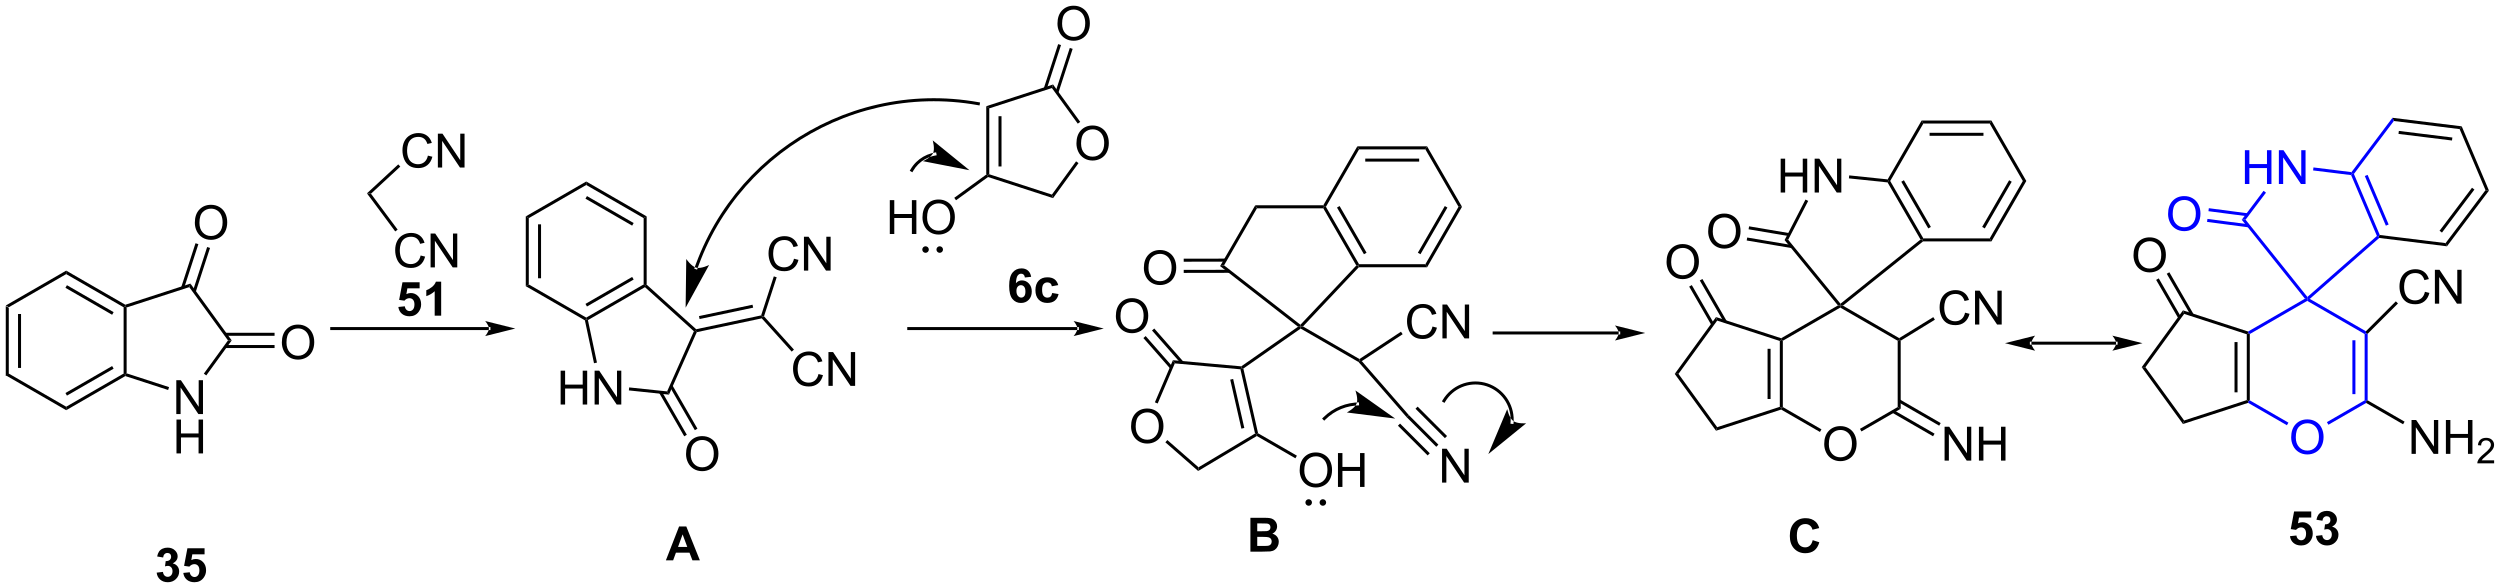 <?xml version="1.0" encoding="UTF-8"?>
<!DOCTYPE svg PUBLIC '-//W3C//DTD SVG 1.0//EN'
          'http://www.w3.org/TR/2001/REC-SVG-20010904/DTD/svg10.dtd'>
<svg stroke-dasharray="none" shape-rendering="auto" xmlns="http://www.w3.org/2000/svg" font-family="'Dialog'" text-rendering="auto" width="1024" fill-opacity="1" color-interpolation="auto" color-rendering="auto" preserveAspectRatio="xMidYMid meet" font-size="12px" viewBox="0 0 1024 241" fill="black" xmlns:xlink="http://www.w3.org/1999/xlink" stroke="black" image-rendering="auto" stroke-miterlimit="10" stroke-linecap="square" stroke-linejoin="miter" font-style="normal" stroke-width="1" height="241" stroke-dashoffset="0" font-weight="normal" stroke-opacity="1"
><!--Generated by the Batik Graphics2D SVG Generator--><defs id="genericDefs"
  /><g
  ><defs id="defs1"
    ><clipPath clipPathUnits="userSpaceOnUse" id="clipPath1"
      ><path d="M0.633 1.598 L435.495 1.598 L435.495 103.884 L0.633 103.884 L0.633 1.598 Z"
      /></clipPath
      ><clipPath clipPathUnits="userSpaceOnUse" id="clipPath2"
      ><path d="M6.299 140.706 L6.299 240.148 L429.07 240.148 L429.07 140.706 Z"
      /></clipPath
    ></defs
    ><g transform="scale(2.355,2.355) translate(-0.633,-1.598) matrix(1.029,0,0,1.029,-5.846,-143.132)"
    ><path d="M7.271 192.381 L7.781 192.675 L7.781 203.889 L7.271 204.184 ZM9.343 193.724 L9.343 202.841 L9.853 202.841 L9.853 193.724 Z" stroke="none" clip-path="url(#clipPath2)"
    /></g
    ><g transform="matrix(2.422,0,0,2.422,-15.257,-340.807)"
    ><path d="M7.271 204.184 L7.781 203.889 L17.493 209.496 L17.493 210.085 Z" stroke="none" clip-path="url(#clipPath2)"
    /></g
    ><g transform="matrix(2.422,0,0,2.422,-15.257,-340.807)"
    ><path d="M17.493 210.085 L17.493 209.496 L27.205 203.889 L27.46 204.037 L27.489 204.314 ZM17.621 207.62 L25.516 203.061 L25.261 202.62 L17.366 207.178 Z" stroke="none" clip-path="url(#clipPath2)"
    /></g
    ><g transform="matrix(2.422,0,0,2.422,-15.257,-340.807)"
    ><path d="M27.715 203.851 L27.46 204.037 L27.205 203.889 L27.205 192.675 L27.46 192.528 L27.715 192.713 Z" stroke="none" clip-path="url(#clipPath2)"
    /></g
    ><g transform="matrix(2.422,0,0,2.422,-15.257,-340.807)"
    ><path d="M27.489 192.25 L27.46 192.528 L27.205 192.675 L17.493 187.068 L17.493 186.479 ZM25.516 193.503 L17.621 188.945 L17.366 189.387 L25.261 193.945 Z" stroke="none" clip-path="url(#clipPath2)"
    /></g
    ><g transform="matrix(2.422,0,0,2.422,-15.257,-340.807)"
    ><path d="M17.493 186.479 L17.493 187.068 L7.781 192.675 L7.271 192.381 Z" stroke="none" clip-path="url(#clipPath2)"
    /></g
    ><g transform="matrix(2.422,0,0,2.422,-15.257,-340.807)"
    ><path d="M36.115 210.743 L36.115 205.016 L36.893 205.016 L39.901 209.511 L39.901 205.016 L40.628 205.016 L40.628 210.743 L39.849 210.743 L36.841 206.243 L36.841 210.743 L36.115 210.743 Z" stroke="none" clip-path="url(#clipPath2)"
    /></g
    ><g transform="matrix(2.422,0,0,2.422,-15.257,-340.807)"
    ><path d="M36.146 217.393 L36.146 211.666 L36.904 211.666 L36.904 214.018 L39.88 214.018 L39.88 211.666 L40.638 211.666 L40.638 217.393 L39.88 217.393 L39.88 214.692 L36.904 214.692 L36.904 217.393 L36.146 217.393 Z" stroke="none" clip-path="url(#clipPath2)"
    /></g
    ><g transform="matrix(2.422,0,0,2.422,-15.257,-340.807)"
    ><path d="M27.489 204.314 L27.46 204.037 L27.715 203.851 L34.89 206.182 L34.732 206.668 Z" stroke="none" clip-path="url(#clipPath2)"
    /></g
    ><g transform="matrix(2.422,0,0,2.422,-15.257,-340.807)"
    ><path d="M41.184 204.202 L40.771 203.902 L44.855 198.282 L45.485 198.282 Z" stroke="none" clip-path="url(#clipPath2)"
    /></g
    ><g transform="matrix(2.422,0,0,2.422,-15.257,-340.807)"
    ><path d="M45.485 198.282 L44.855 198.282 L38.308 189.272 L38.503 188.672 Z" stroke="none" clip-path="url(#clipPath2)"
    /></g
    ><g transform="matrix(2.422,0,0,2.422,-15.257,-340.807)"
    ><path d="M38.503 188.672 L38.308 189.272 L27.715 192.713 L27.46 192.528 L27.489 192.25 Z" stroke="none" clip-path="url(#clipPath2)"
    /></g
    ><g transform="matrix(2.422,0,0,2.422,-15.257,-340.807)"
    ><path d="M39.25 178.387 Q39.25 176.96 40.015 176.155 Q40.781 175.348 41.992 175.348 Q42.784 175.348 43.419 175.728 Q44.057 176.106 44.39 176.783 Q44.726 177.46 44.726 178.319 Q44.726 179.192 44.375 179.879 Q44.023 180.567 43.377 180.921 Q42.734 181.275 41.987 181.275 Q41.179 181.275 40.541 180.885 Q39.906 180.491 39.578 179.817 Q39.25 179.14 39.25 178.387 ZM40.031 178.398 Q40.031 179.434 40.586 180.03 Q41.143 180.624 41.984 180.624 Q42.838 180.624 43.39 180.023 Q43.945 179.421 43.945 178.317 Q43.945 177.616 43.708 177.095 Q43.471 176.575 43.015 176.288 Q42.562 175.999 41.995 175.999 Q41.19 175.999 40.609 176.554 Q40.031 177.106 40.031 178.398 Z" stroke="none" clip-path="url(#clipPath2)"
    /></g
    ><g transform="matrix(2.422,0,0,2.422,-15.257,-340.807)"
    ><path d="M39.401 190.086 L41.819 182.644 L41.333 182.486 L38.915 189.929 ZM37.43 189.446 L39.849 182.004 L39.363 181.846 L36.945 189.288 Z" stroke="none" clip-path="url(#clipPath2)"
    /></g
    ><g transform="matrix(2.422,0,0,2.422,-15.257,-340.807)"
    ><path d="M53.967 198.643 Q53.967 197.216 54.732 196.411 Q55.498 195.604 56.709 195.604 Q57.501 195.604 58.136 195.984 Q58.774 196.362 59.107 197.039 Q59.443 197.716 59.443 198.576 Q59.443 199.448 59.092 200.135 Q58.74 200.823 58.094 201.177 Q57.451 201.531 56.704 201.531 Q55.896 201.531 55.258 201.141 Q54.623 200.747 54.295 200.073 Q53.967 199.396 53.967 198.643 ZM54.748 198.654 Q54.748 199.69 55.303 200.286 Q55.86 200.88 56.701 200.88 Q57.555 200.88 58.107 200.279 Q58.662 199.677 58.662 198.573 Q58.662 197.872 58.425 197.352 Q58.188 196.831 57.732 196.544 Q57.279 196.255 56.711 196.255 Q55.907 196.255 55.326 196.81 Q54.748 197.362 54.748 198.654 Z" stroke="none" clip-path="url(#clipPath2)"
    /></g
    ><g transform="matrix(2.422,0,0,2.422,-15.257,-340.807)"
    ><path d="M44.417 199.573 L52.733 199.573 L52.733 199.063 L44.417 199.063 ZM44.417 197.502 L52.733 197.502 L52.733 196.991 L44.417 196.991 Z" stroke="none" clip-path="url(#clipPath2)"
    /></g
    ><g transform="matrix(2.422,0,0,2.422,-15.257,-340.807)"
    ><path d="M78.665 167.032 L79.423 167.222 Q79.186 168.157 78.566 168.649 Q77.947 169.139 77.053 169.139 Q76.126 169.139 75.546 168.761 Q74.967 168.384 74.663 167.67 Q74.361 166.954 74.361 166.134 Q74.361 165.238 74.702 164.574 Q75.046 163.907 75.676 163.561 Q76.306 163.214 77.064 163.214 Q77.923 163.214 78.509 163.652 Q79.095 164.089 79.327 164.884 L78.579 165.058 Q78.382 164.433 78.001 164.149 Q77.624 163.863 77.048 163.863 Q76.389 163.863 75.944 164.18 Q75.501 164.496 75.322 165.03 Q75.142 165.563 75.142 166.128 Q75.142 166.86 75.355 167.405 Q75.569 167.949 76.017 168.22 Q76.467 168.488 76.991 168.488 Q77.626 168.488 78.066 168.121 Q78.509 167.753 78.665 167.032 ZM80.349 169.04 L80.349 163.313 L81.128 163.313 L84.135 167.808 L84.135 163.313 L84.862 163.313 L84.862 169.04 L84.083 169.04 L81.076 164.54 L81.076 169.04 L80.349 169.04 Z" stroke="none" clip-path="url(#clipPath2)"
    /></g
    ><g transform="matrix(2.422,0,0,2.422,-15.257,-340.807)"
    ><path d="M69.035 173.474 L68.352 173.411 L73.65 168.512 L73.996 168.887 Z" stroke="none" clip-path="url(#clipPath2)"
    /></g
    ><g transform="matrix(2.422,0,0,2.422,-15.257,-340.807)"
    ><path d="M77.436 183.921 L78.194 184.112 Q77.957 185.046 77.337 185.539 Q76.717 186.028 75.824 186.028 Q74.897 186.028 74.316 185.651 Q73.738 185.273 73.433 184.559 Q73.131 183.843 73.131 183.023 Q73.131 182.127 73.472 181.463 Q73.816 180.796 74.446 180.45 Q75.076 180.104 75.834 180.104 Q76.694 180.104 77.28 180.541 Q77.865 180.979 78.097 181.773 L77.35 181.947 Q77.152 181.322 76.772 181.039 Q76.394 180.752 75.819 180.752 Q75.16 180.752 74.715 181.07 Q74.272 181.385 74.092 181.919 Q73.912 182.453 73.912 183.018 Q73.912 183.75 74.126 184.294 Q74.34 184.838 74.787 185.109 Q75.238 185.377 75.761 185.377 Q76.397 185.377 76.837 185.01 Q77.28 184.643 77.436 183.921 ZM79.119 185.929 L79.119 180.203 L79.898 180.203 L82.906 184.697 L82.906 180.203 L83.632 180.203 L83.632 185.929 L82.854 185.929 L79.846 181.429 L79.846 185.929 L79.119 185.929 Z" stroke="none" clip-path="url(#clipPath2)"
    /></g
    ><g transform="matrix(2.422,0,0,2.422,-15.257,-340.807)"
    ><path d="M68.352 173.411 L69.035 173.474 L73.549 179.548 L73.139 179.852 Z" stroke="none" clip-path="url(#clipPath2)"
    /></g
    ><g transform="matrix(2.422,0,0,2.422,-15.257,-340.807)"
    ><path d="M88.981 196.531 L88.981 196.531 L62.401 196.531 L62.146 196.531 L62.146 196.021 L62.401 196.021 L88.981 196.021 L89.237 196.021 L89.237 196.531 ZM93.446 196.276 L88.344 195.001 C88.344 195.001 88.981 195.718 88.981 196.276 C88.981 196.834 88.344 197.552 88.344 197.552 Z" stroke="none" clip-path="url(#clipPath2)"
    /></g
    ><g transform="matrix(2.422,0,0,2.422,-15.257,-340.807)"
    ><path d="M95.217 177.308 L95.727 177.603 L95.727 188.817 L95.217 189.112 ZM97.289 178.652 L97.289 187.768 L97.799 187.768 L97.799 178.652 Z" stroke="none" clip-path="url(#clipPath2)"
    /></g
    ><g transform="matrix(2.422,0,0,2.422,-15.257,-340.807)"
    ><path d="M95.217 189.112 L95.727 188.817 L105.439 194.424 L105.439 194.719 L105.213 194.883 Z" stroke="none" clip-path="url(#clipPath2)"
    /></g
    ><g transform="matrix(2.422,0,0,2.422,-15.257,-340.807)"
    ><path d="M105.727 194.847 L105.439 194.719 L105.439 194.424 L115.151 188.817 L115.406 188.964 L115.373 189.278 ZM105.567 192.548 L113.462 187.989 L113.207 187.547 L105.311 192.106 Z" stroke="none" clip-path="url(#clipPath2)"
    /></g
    ><g transform="matrix(2.422,0,0,2.422,-15.257,-340.807)"
    ><path d="M115.661 188.851 L115.406 188.964 L115.151 188.817 L115.151 177.603 L115.661 177.308 Z" stroke="none" clip-path="url(#clipPath2)"
    /></g
    ><g transform="matrix(2.422,0,0,2.422,-15.257,-340.807)"
    ><path d="M115.661 177.308 L115.151 177.603 L105.439 171.996 L105.439 171.407 ZM113.462 178.431 L105.567 173.873 L105.311 174.314 L113.207 178.873 Z" stroke="none" clip-path="url(#clipPath2)"
    /></g
    ><g transform="matrix(2.422,0,0,2.422,-15.257,-340.807)"
    ><path d="M105.439 171.407 L105.439 171.996 L95.727 177.603 L95.217 177.308 Z" stroke="none" clip-path="url(#clipPath2)"
    /></g
    ><g transform="matrix(2.422,0,0,2.422,-15.257,-340.807)"
    ><path d="M101.111 209.126 L101.111 203.399 L101.868 203.399 L101.868 205.751 L104.845 205.751 L104.845 203.399 L105.603 203.399 L105.603 209.126 L104.845 209.126 L104.845 206.425 L101.868 206.425 L101.868 209.126 L101.111 209.126 ZM106.857 209.126 L106.857 203.399 L107.635 203.399 L110.643 207.894 L110.643 203.399 L111.37 203.399 L111.37 209.126 L110.591 209.126 L107.583 204.626 L107.583 209.126 L106.857 209.126 Z" stroke="none" clip-path="url(#clipPath2)"
    /></g
    ><g transform="matrix(2.422,0,0,2.422,-15.257,-340.807)"
    ><path d="M105.213 194.883 L105.439 194.719 L105.727 194.847 L107.255 202.035 L106.756 202.141 Z" stroke="none" clip-path="url(#clipPath2)"
    /></g
    ><g transform="matrix(2.422,0,0,2.422,-15.257,-340.807)"
    ><path d="M112.65 206.739 L112.703 206.231 L119.12 206.906 L119.435 207.452 Z" stroke="none" clip-path="url(#clipPath2)"
    /></g
    ><g transform="matrix(2.422,0,0,2.422,-15.257,-340.807)"
    ><path d="M119.435 207.452 L119.12 206.906 L123.65 196.731 L123.958 196.665 L124.138 196.888 Z" stroke="none" clip-path="url(#clipPath2)"
    /></g
    ><g transform="matrix(2.422,0,0,2.422,-15.257,-340.807)"
    ><path d="M124.032 196.389 L123.958 196.665 L123.65 196.731 L115.373 189.278 L115.406 188.964 L115.661 188.851 Z" stroke="none" clip-path="url(#clipPath2)"
    /></g
    ><g transform="matrix(2.422,0,0,2.422,-15.257,-340.807)"
    ><path d="M122.32 217.507 Q122.32 216.08 123.085 215.275 Q123.851 214.468 125.062 214.468 Q125.854 214.468 126.489 214.848 Q127.127 215.225 127.46 215.903 Q127.796 216.58 127.796 217.439 Q127.796 218.311 127.445 218.999 Q127.093 219.686 126.447 220.041 Q125.804 220.395 125.057 220.395 Q124.249 220.395 123.611 220.004 Q122.976 219.611 122.648 218.936 Q122.32 218.259 122.32 217.507 ZM123.101 217.517 Q123.101 218.554 123.656 219.15 Q124.213 219.744 125.054 219.744 Q125.908 219.744 126.46 219.142 Q127.015 218.541 127.015 217.436 Q127.015 216.736 126.778 216.215 Q126.541 215.694 126.085 215.408 Q125.632 215.119 125.064 215.119 Q124.26 215.119 123.679 215.673 Q123.101 216.225 123.101 217.517 Z" stroke="none" clip-path="url(#clipPath2)"
    /></g
    ><g transform="matrix(2.422,0,0,2.422,-15.257,-340.807)"
    ><path d="M117.783 207.173 L122.012 214.498 L122.454 214.242 L118.225 206.917 ZM119.577 206.137 L123.806 213.462 L124.248 213.207 L120.019 205.882 Z" stroke="none" clip-path="url(#clipPath2)"
    /></g
    ><g transform="matrix(2.422,0,0,2.422,-15.257,-340.807)"
    ><path d="M124.138 196.888 L123.958 196.665 L124.032 196.389 L135.018 194.054 L135.215 194.272 L135.125 194.553 ZM124.613 194.669 L133.668 192.744 L133.562 192.245 L124.507 194.17 Z" stroke="none" clip-path="url(#clipPath2)"
    /></g
    ><g transform="matrix(2.422,0,0,2.422,-15.257,-340.807)"
    ><path d="M144.719 203.967 L145.477 204.157 Q145.24 205.092 144.62 205.584 Q144.001 206.074 143.107 206.074 Q142.18 206.074 141.6 205.696 Q141.022 205.319 140.717 204.605 Q140.415 203.889 140.415 203.069 Q140.415 202.173 140.756 201.509 Q141.1 200.842 141.73 200.496 Q142.36 200.149 143.118 200.149 Q143.977 200.149 144.563 200.587 Q145.149 201.024 145.381 201.819 L144.633 201.993 Q144.436 201.368 144.055 201.084 Q143.678 200.798 143.102 200.798 Q142.443 200.798 141.998 201.116 Q141.555 201.431 141.376 201.965 Q141.196 202.498 141.196 203.064 Q141.196 203.795 141.41 204.34 Q141.623 204.884 142.071 205.155 Q142.522 205.423 143.045 205.423 Q143.68 205.423 144.12 205.056 Q144.563 204.689 144.719 203.967 ZM146.403 205.975 L146.403 200.248 L147.182 200.248 L150.19 204.743 L150.19 200.248 L150.916 200.248 L150.916 205.975 L150.137 205.975 L147.13 201.475 L147.13 205.975 L146.403 205.975 Z" stroke="none" clip-path="url(#clipPath2)"
    /></g
    ><g transform="matrix(2.422,0,0,2.422,-15.257,-340.807)"
    ><path d="M135.125 194.553 L135.215 194.272 L135.504 194.211 L140.569 199.836 L140.189 200.178 Z" stroke="none" clip-path="url(#clipPath2)"
    /></g
    ><g transform="matrix(2.422,0,0,2.422,-15.257,-340.807)"
    ><path d="M140.575 184.469 L141.333 184.659 Q141.096 185.594 140.476 186.086 Q139.856 186.576 138.963 186.576 Q138.036 186.576 137.455 186.198 Q136.877 185.821 136.572 185.107 Q136.27 184.391 136.27 183.571 Q136.27 182.675 136.612 182.011 Q136.955 181.344 137.585 180.998 Q138.216 180.651 138.974 180.651 Q139.833 180.651 140.419 181.089 Q141.005 181.526 141.237 182.321 L140.489 182.495 Q140.291 181.87 139.911 181.586 Q139.533 181.3 138.958 181.3 Q138.299 181.3 137.854 181.618 Q137.411 181.933 137.231 182.467 Q137.052 183 137.052 183.566 Q137.052 184.297 137.265 184.842 Q137.479 185.386 137.927 185.657 Q138.377 185.925 138.9 185.925 Q139.536 185.925 139.976 185.558 Q140.419 185.191 140.575 184.469 ZM142.259 186.477 L142.259 180.75 L143.037 180.75 L146.045 185.245 L146.045 180.75 L146.772 180.75 L146.772 186.477 L145.993 186.477 L142.985 181.977 L142.985 186.477 L142.259 186.477 Z" stroke="none" clip-path="url(#clipPath2)"
    /></g
    ><g transform="matrix(2.422,0,0,2.422,-15.257,-340.807)"
    ><path d="M135.504 194.211 L135.215 194.272 L135.018 194.054 L137.164 187.45 L137.649 187.607 Z" stroke="none" clip-path="url(#clipPath2)"
    /></g
    ><g transform="matrix(2.422,0,0,2.422,-15.257,-340.807)"
    ><path d="M188.499 196.531 L188.499 196.531 L159.985 196.531 L159.73 196.531 L159.73 196.021 L159.985 196.021 L188.499 196.021 L188.754 196.021 L188.754 196.531 ZM192.963 196.276 L187.861 195.001 C187.861 195.001 188.499 195.718 188.499 196.276 C188.499 196.834 187.861 197.552 187.861 197.552 Z" stroke="none" clip-path="url(#clipPath2)"
    /></g
    ><g transform="matrix(2.422,0,0,2.422,-15.257,-340.807)"
    ><path d="M188.344 164.974 Q188.344 163.547 189.109 162.742 Q189.875 161.935 191.086 161.935 Q191.877 161.935 192.513 162.315 Q193.151 162.692 193.484 163.369 Q193.82 164.047 193.82 164.906 Q193.82 165.778 193.469 166.466 Q193.117 167.153 192.471 167.507 Q191.828 167.862 191.081 167.862 Q190.273 167.862 189.635 167.471 Q189 167.078 188.672 166.403 Q188.344 165.726 188.344 164.974 ZM189.125 164.984 Q189.125 166.02 189.68 166.617 Q190.237 167.21 191.078 167.21 Q191.932 167.21 192.484 166.609 Q193.039 166.007 193.039 164.903 Q193.039 164.203 192.802 163.682 Q192.565 163.161 192.109 162.875 Q191.656 162.585 191.088 162.585 Q190.284 162.585 189.703 163.14 Q189.125 163.692 189.125 164.984 Z" stroke="none" clip-path="url(#clipPath2)"
    /></g
    ><g transform="matrix(2.422,0,0,2.422,-15.257,-340.807)"
    ><path d="M173.09 158.673 L173.601 159.044 L173.601 170.182 L173.346 170.367 L173.09 170.237 ZM175.162 160.363 L175.162 168.862 L175.672 168.862 L175.672 160.363 Z" stroke="none" clip-path="url(#clipPath2)"
    /></g
    ><g transform="matrix(2.422,0,0,2.422,-15.257,-340.807)"
    ><path d="M173.39 170.65 L173.346 170.367 L173.601 170.182 L184.194 173.624 L184.388 174.223 Z" stroke="none" clip-path="url(#clipPath2)"
    /></g
    ><g transform="matrix(2.422,0,0,2.422,-15.257,-340.807)"
    ><path d="M184.388 174.223 L184.194 173.624 L188.281 167.998 L188.694 168.298 Z" stroke="none" clip-path="url(#clipPath2)"
    /></g
    ><g transform="matrix(2.422,0,0,2.422,-15.257,-340.807)"
    ><path d="M188.982 161.325 L188.57 161.625 L184.194 155.602 L184.388 155.002 Z" stroke="none" clip-path="url(#clipPath2)"
    /></g
    ><g transform="matrix(2.422,0,0,2.422,-15.257,-340.807)"
    ><path d="M184.388 155.002 L184.194 155.602 L173.601 159.044 L173.09 158.673 Z" stroke="none" clip-path="url(#clipPath2)"
    /></g
    ><g transform="matrix(2.422,0,0,2.422,-15.257,-340.807)"
    ><path d="M185.135 144.718 Q185.135 143.291 185.901 142.486 Q186.667 141.679 187.877 141.679 Q188.669 141.679 189.305 142.059 Q189.943 142.436 190.276 143.113 Q190.612 143.791 190.612 144.65 Q190.612 145.522 190.26 146.21 Q189.909 146.897 189.263 147.251 Q188.62 147.606 187.872 147.606 Q187.065 147.606 186.427 147.215 Q185.792 146.822 185.463 146.147 Q185.135 145.47 185.135 144.718 ZM185.917 144.728 Q185.917 145.764 186.471 146.361 Q187.029 146.954 187.87 146.954 Q188.724 146.954 189.276 146.353 Q189.831 145.751 189.831 144.647 Q189.831 143.947 189.594 143.426 Q189.357 142.905 188.901 142.619 Q188.448 142.329 187.88 142.329 Q187.075 142.329 186.495 142.884 Q185.917 143.436 185.917 144.728 Z" stroke="none" clip-path="url(#clipPath2)"
    /></g
    ><g transform="matrix(2.422,0,0,2.422,-15.257,-340.807)"
    ><path d="M185.286 156.417 L187.704 148.974 L187.219 148.817 L184.801 156.259 ZM183.316 155.776 L185.734 148.334 L185.249 148.176 L182.831 155.619 Z" stroke="none" clip-path="url(#clipPath2)"
    /></g
    ><g transform="matrix(2.422,0,0,2.422,-15.257,-340.807)"
    ><path d="M156.779 180.282 L156.779 174.555 L157.537 174.555 L157.537 176.907 L160.514 176.907 L160.514 174.555 L161.272 174.555 L161.272 180.282 L160.514 180.282 L160.514 177.581 L157.537 177.581 L157.537 180.282 L156.779 180.282 ZM162.304 177.493 Q162.304 176.065 163.07 175.261 Q163.835 174.453 165.046 174.453 Q165.838 174.453 166.473 174.834 Q167.112 175.211 167.445 175.888 Q167.781 176.565 167.781 177.425 Q167.781 178.297 167.429 178.985 Q167.078 179.672 166.432 180.026 Q165.788 180.381 165.041 180.381 Q164.234 180.381 163.596 179.99 Q162.96 179.597 162.632 178.922 Q162.304 178.245 162.304 177.493 ZM163.085 177.503 Q163.085 178.539 163.64 179.136 Q164.197 179.73 165.038 179.73 Q165.893 179.73 166.445 179.128 Q167 178.526 167 177.422 Q167 176.722 166.762 176.201 Q166.525 175.68 166.07 175.394 Q165.617 175.105 165.049 175.105 Q164.244 175.105 163.663 175.659 Q163.085 176.211 163.085 177.503 Z" stroke="none" clip-path="url(#clipPath2)"
    /></g
    ><g transform="matrix(2.422,0,0,2.422,-15.257,-340.807)"
    ><path d="M173.09 170.237 L173.346 170.367 L173.39 170.65 L167.979 174.581 L167.679 174.168 Z" stroke="none" clip-path="url(#clipPath2)"
    /></g
    ><g transform="matrix(2.422,0,0,2.422,-15.257,-340.807)"
    ><path d="M197.582 212.839 Q197.582 211.412 198.347 210.608 Q199.113 209.8 200.324 209.8 Q201.115 209.8 201.751 210.181 Q202.389 210.558 202.722 211.235 Q203.058 211.912 203.058 212.772 Q203.058 213.644 202.707 214.332 Q202.355 215.019 201.709 215.373 Q201.066 215.728 200.319 215.728 Q199.511 215.728 198.873 215.337 Q198.238 214.944 197.91 214.269 Q197.582 213.592 197.582 212.839 ZM198.363 212.85 Q198.363 213.886 198.918 214.483 Q199.475 215.077 200.316 215.077 Q201.17 215.077 201.722 214.475 Q202.277 213.873 202.277 212.769 Q202.277 212.069 202.04 211.548 Q201.803 211.027 201.347 210.741 Q200.894 210.452 200.326 210.452 Q199.522 210.452 198.941 211.006 Q198.363 211.558 198.363 212.85 Z" stroke="none" clip-path="url(#clipPath2)"
    /></g
    ><g transform="matrix(2.422,0,0,2.422,-15.257,-340.807)"
    ><path d="M204.658 201.627 L204.981 202.168 L202.08 208.952 L201.611 208.751 Z" stroke="none" clip-path="url(#clipPath2)"
    /></g
    ><g transform="matrix(2.422,0,0,2.422,-15.257,-340.807)"
    ><path d="M203.382 215.517 L203.718 215.133 L208.987 219.739 L208.93 220.367 Z" stroke="none" clip-path="url(#clipPath2)"
    /></g
    ><g transform="matrix(2.422,0,0,2.422,-15.257,-340.807)"
    ><path d="M208.93 220.367 L208.987 219.739 L218.55 214.029 L218.84 214.153 L218.842 214.449 Z" stroke="none" clip-path="url(#clipPath2)"
    /></g
    ><g transform="matrix(2.422,0,0,2.422,-15.257,-340.807)"
    ><path d="M219.064 213.988 L218.84 214.153 L218.55 214.029 L216.074 203.17 L216.282 202.932 L216.569 203.043 ZM216.734 213.089 L214.845 204.803 L214.348 204.917 L216.237 213.203 Z" stroke="none" clip-path="url(#clipPath2)"
    /></g
    ><g transform="matrix(2.422,0,0,2.422,-15.257,-340.807)"
    ><path d="M216.212 202.67 L216.282 202.932 L216.074 203.17 L204.981 202.168 L204.658 201.627 Z" stroke="none" clip-path="url(#clipPath2)"
    /></g
    ><g transform="matrix(2.422,0,0,2.422,-15.257,-340.807)"
    ><path d="M195.009 194.175 Q195.009 192.748 195.774 191.944 Q196.54 191.136 197.751 191.136 Q198.543 191.136 199.178 191.517 Q199.816 191.894 200.149 192.571 Q200.485 193.248 200.485 194.108 Q200.485 194.98 200.134 195.667 Q199.782 196.355 199.136 196.709 Q198.493 197.063 197.746 197.063 Q196.939 197.063 196.3 196.673 Q195.665 196.28 195.337 195.605 Q195.009 194.928 195.009 194.175 ZM195.79 194.186 Q195.79 195.222 196.345 195.819 Q196.902 196.412 197.743 196.412 Q198.597 196.412 199.149 195.811 Q199.704 195.209 199.704 194.105 Q199.704 193.405 199.467 192.884 Q199.23 192.363 198.774 192.076 Q198.321 191.787 197.754 191.787 Q196.949 191.787 196.368 192.342 Q195.79 192.894 195.79 194.186 Z" stroke="none" clip-path="url(#clipPath2)"
    /></g
    ><g transform="matrix(2.422,0,0,2.422,-15.257,-340.807)"
    ><path d="M206.411 201.855 L201.505 196.269 L201.122 196.606 L206.028 202.192 ZM204.589 202.716 L200.05 197.547 L199.667 197.884 L204.206 203.052 Z" stroke="none" clip-path="url(#clipPath2)"
    /></g
    ><g transform="matrix(2.422,0,0,2.422,-15.257,-340.807)"
    ><path d="M216.569 203.043 L216.282 202.932 L216.212 202.67 L225.819 195.968 L226.249 195.979 L226.262 196.281 Z" stroke="none" clip-path="url(#clipPath2)"
    /></g
    ><g transform="matrix(2.422,0,0,2.422,-15.257,-340.807)"
    ><path d="M226.262 196.281 L226.249 195.979 L226.655 195.919 L236.207 201.434 L236.215 201.733 L236.051 201.933 Z" stroke="none" clip-path="url(#clipPath2)"
    /></g
    ><g transform="matrix(2.422,0,0,2.422,-15.257,-340.807)"
    ><path d="M248.554 195.936 L249.312 196.127 Q249.075 197.061 248.455 197.554 Q247.835 198.043 246.942 198.043 Q246.015 198.043 245.434 197.666 Q244.856 197.288 244.551 196.575 Q244.249 195.858 244.249 195.038 Q244.249 194.142 244.59 193.478 Q244.934 192.811 245.565 192.465 Q246.195 192.119 246.952 192.119 Q247.812 192.119 248.398 192.556 Q248.984 192.994 249.215 193.788 L248.468 193.963 Q248.27 193.338 247.89 193.054 Q247.512 192.767 246.937 192.767 Q246.278 192.767 245.833 193.085 Q245.39 193.4 245.21 193.934 Q245.031 194.468 245.031 195.033 Q245.031 195.765 245.244 196.309 Q245.458 196.853 245.906 197.124 Q246.356 197.392 246.88 197.392 Q247.515 197.392 247.955 197.025 Q248.398 196.658 248.554 195.936 ZM250.238 197.944 L250.238 192.218 L251.016 192.218 L254.024 196.713 L254.024 192.218 L254.751 192.218 L254.751 197.944 L253.972 197.944 L250.964 193.444 L250.964 197.944 L250.238 197.944 Z" stroke="none" clip-path="url(#clipPath2)"
    /></g
    ><g transform="matrix(2.422,0,0,2.422,-15.257,-340.807)"
    ><path d="M236.6 201.786 L236.215 201.733 L236.207 201.434 L243.228 196.809 L243.509 197.235 Z" stroke="none" clip-path="url(#clipPath2)"
    /></g
    ><g transform="matrix(2.422,0,0,2.422,-15.257,-340.807)"
    ><path d="M236.051 201.933 L236.215 201.733 L236.6 201.786 L244.54 210.896 L244.167 211.244 Z" stroke="none" clip-path="url(#clipPath2)"
    /></g
    ><g transform="matrix(2.422,0,0,2.422,-15.257,-340.807)"
    ><path d="M212.641 185.718 L213.305 185.588 L226.222 195.635 L226.249 195.979 L225.819 195.968 Z" stroke="none" clip-path="url(#clipPath2)"
    /></g
    ><g transform="matrix(2.422,0,0,2.422,-15.257,-340.807)"
    ><path d="M213.305 185.588 L212.641 185.718 L218.58 175.431 L218.875 175.941 Z" stroke="none" clip-path="url(#clipPath2)"
    /></g
    ><g transform="matrix(2.422,0,0,2.422,-15.257,-340.807)"
    ><path d="M218.875 175.941 L218.58 175.431 L230.089 175.431 L230.236 175.686 L230.089 175.941 Z" stroke="none" clip-path="url(#clipPath2)"
    /></g
    ><g transform="matrix(2.422,0,0,2.422,-15.257,-340.807)"
    ><path d="M230.089 175.941 L230.236 175.686 L230.531 175.686 L236.138 185.398 L235.99 185.653 L235.674 185.616 ZM232.407 175.814 L236.965 183.709 L237.407 183.454 L232.849 175.559 Z" stroke="none" clip-path="url(#clipPath2)"
    /></g
    ><g transform="matrix(2.422,0,0,2.422,-15.257,-340.807)"
    ><path d="M235.674 185.616 L235.99 185.653 L236.1 185.908 L226.655 195.919 L226.249 195.979 L226.222 195.635 Z" stroke="none" clip-path="url(#clipPath2)"
    /></g
    ><g transform="matrix(2.422,0,0,2.422,-15.257,-340.807)"
    ><path d="M226.094 220.268 Q226.094 218.841 226.86 218.036 Q227.626 217.229 228.837 217.229 Q229.628 217.229 230.264 217.609 Q230.902 217.987 231.235 218.664 Q231.571 219.341 231.571 220.201 Q231.571 221.073 231.219 221.76 Q230.868 222.448 230.222 222.802 Q229.579 223.156 228.831 223.156 Q228.024 223.156 227.386 222.766 Q226.751 222.372 226.423 221.698 Q226.094 221.021 226.094 220.268 ZM226.876 220.279 Q226.876 221.315 227.43 221.911 Q227.988 222.505 228.829 222.505 Q229.683 222.505 230.235 221.904 Q230.79 221.302 230.79 220.198 Q230.79 219.497 230.553 218.977 Q230.316 218.456 229.86 218.169 Q229.407 217.88 228.839 217.88 Q228.035 217.88 227.454 218.435 Q226.876 218.987 226.876 220.279 ZM232.57 223.057 L232.57 217.331 L233.327 217.331 L233.327 219.682 L236.304 219.682 L236.304 217.331 L237.062 217.331 L237.062 223.057 L236.304 223.057 L236.304 220.357 L233.327 220.357 L233.327 223.057 L232.57 223.057 Z" stroke="none" clip-path="url(#clipPath2)"
    /></g
    ><g transform="matrix(2.422,0,0,2.422,-15.257,-340.807)"
    ><path d="M218.842 214.449 L218.84 214.153 L219.064 213.988 L225.626 217.777 L225.371 218.218 Z" stroke="none" clip-path="url(#clipPath2)"
    /></g
    ><g transform="matrix(2.422,0,0,2.422,-15.257,-340.807)"
    ><path d="M199.744 186.032 Q199.744 184.605 200.51 183.8 Q201.275 182.993 202.486 182.993 Q203.278 182.993 203.913 183.373 Q204.551 183.751 204.885 184.428 Q205.22 185.105 205.22 185.964 Q205.22 186.837 204.869 187.524 Q204.517 188.212 203.871 188.566 Q203.228 188.92 202.481 188.92 Q201.674 188.92 201.036 188.53 Q200.4 188.136 200.072 187.462 Q199.744 186.785 199.744 186.032 ZM200.525 186.043 Q200.525 187.079 201.08 187.675 Q201.637 188.269 202.478 188.269 Q203.333 188.269 203.885 187.668 Q204.439 187.066 204.439 185.962 Q204.439 185.261 204.202 184.741 Q203.965 184.22 203.51 183.933 Q203.056 183.644 202.489 183.644 Q201.684 183.644 201.103 184.199 Q200.525 184.751 200.525 186.043 Z" stroke="none" clip-path="url(#clipPath2)"
    /></g
    ><g transform="matrix(2.422,0,0,2.422,-15.257,-340.807)"
    ><path d="M213.52 184.45 L206.483 184.463 L206.484 184.973 L213.52 184.96 ZM214.187 186.342 L206.486 186.356 L206.487 186.866 L214.188 186.852 Z" stroke="none" clip-path="url(#clipPath2)"
    /></g
    ><g transform="matrix(2.422,0,0,2.422,-15.257,-340.807)"
    ><path d="M236.1 185.908 L235.99 185.653 L236.138 185.398 L247.352 185.398 L247.646 185.908 Z" stroke="none" clip-path="url(#clipPath2)"
    /></g
    ><g transform="matrix(2.422,0,0,2.422,-15.257,-340.807)"
    ><path d="M247.646 185.908 L247.352 185.398 L252.959 175.686 L253.548 175.686 ZM246.524 183.709 L251.082 175.814 L250.64 175.559 L246.082 183.454 Z" stroke="none" clip-path="url(#clipPath2)"
    /></g
    ><g transform="matrix(2.422,0,0,2.422,-15.257,-340.807)"
    ><path d="M253.548 175.686 L252.959 175.686 L247.352 165.974 L247.646 165.464 Z" stroke="none" clip-path="url(#clipPath2)"
    /></g
    ><g transform="matrix(2.422,0,0,2.422,-15.257,-340.807)"
    ><path d="M247.646 165.464 L247.352 165.974 L236.138 165.974 L235.843 165.464 ZM246.303 167.536 L237.186 167.536 L237.186 168.046 L246.303 168.046 Z" stroke="none" clip-path="url(#clipPath2)"
    /></g
    ><g transform="matrix(2.422,0,0,2.422,-15.257,-340.807)"
    ><path d="M235.843 165.464 L236.138 165.974 L230.531 175.686 L230.236 175.686 L230.089 175.431 Z" stroke="none" clip-path="url(#clipPath2)"
    /></g
    ><g fill="blue" transform="matrix(2.422,0,0,2.422,-15.257,-340.807)" stroke="blue"
    ><path d="M393.776 214.68 Q393.776 213.253 394.541 212.448 Q395.307 211.641 396.518 211.641 Q397.309 211.641 397.945 212.021 Q398.583 212.399 398.916 213.076 Q399.252 213.753 399.252 214.612 Q399.252 215.484 398.901 216.172 Q398.549 216.859 397.903 217.214 Q397.26 217.568 396.512 217.568 Q395.705 217.568 395.067 217.177 Q394.432 216.784 394.104 216.109 Q393.776 215.432 393.776 214.68 ZM394.557 214.69 Q394.557 215.727 395.111 216.323 Q395.669 216.917 396.51 216.917 Q397.364 216.917 397.916 216.315 Q398.471 215.714 398.471 214.609 Q398.471 213.909 398.234 213.388 Q397.997 212.867 397.541 212.581 Q397.088 212.292 396.52 212.292 Q395.716 212.292 395.135 212.846 Q394.557 213.399 394.557 214.69 Z" stroke="none" clip-path="url(#clipPath2)"
    /></g
    ><g transform="matrix(2.422,0,0,2.422,-15.257,-340.807)"
    ><path d="M386.266 197.241 L386.521 197.056 L386.776 197.203 L386.776 208.417 L386.521 208.565 L386.266 208.379 ZM384.194 198.561 L384.194 207.06 L384.704 207.06 L384.704 198.561 Z" stroke="none" clip-path="url(#clipPath2)"
    /></g
    ><g fill="blue" transform="matrix(2.422,0,0,2.422,-15.257,-340.807)" stroke="blue"
    ><path d="M386.491 208.842 L386.521 208.565 L386.776 208.417 L393.307 212.188 L393.052 212.63 Z" stroke="none" clip-path="url(#clipPath2)"
    /></g
    ><g fill="blue" transform="matrix(2.422,0,0,2.422,-15.257,-340.807)" stroke="blue"
    ><path d="M400.073 212.543 L399.818 212.102 L406.199 208.417 L406.454 208.565 L406.454 208.859 Z" stroke="none" clip-path="url(#clipPath2)"
    /></g
    ><g fill="blue" transform="matrix(2.422,0,0,2.422,-15.257,-340.807)" stroke="blue"
    ><path d="M406.709 208.417 L406.454 208.565 L406.199 208.417 L406.199 197.203 L406.454 197.056 L406.709 197.162 ZM404.638 207.369 L404.638 198.252 L404.128 198.252 L404.128 207.369 Z" stroke="none" clip-path="url(#clipPath2)"
    /></g
    ><g fill="blue" transform="matrix(2.422,0,0,2.422,-15.257,-340.807)" stroke="blue"
    ><path d="M406.412 196.737 L406.454 197.056 L406.199 197.203 L396.488 191.596 L396.488 191.302 L396.923 191.259 Z" stroke="none" clip-path="url(#clipPath2)"
    /></g
    ><g fill="blue" transform="matrix(2.422,0,0,2.422,-15.257,-340.807)" stroke="blue"
    ><path d="M396.103 191.229 L396.488 191.302 L396.488 191.596 L386.776 197.203 L386.521 197.056 L386.491 196.778 Z" stroke="none" clip-path="url(#clipPath2)"
    /></g
    ><g transform="matrix(2.422,0,0,2.422,-15.257,-340.807)"
    ><path d="M386.491 196.778 L386.521 197.056 L386.266 197.241 L375.673 193.799 L375.478 193.2 Z" stroke="none" clip-path="url(#clipPath2)"
    /></g
    ><g transform="matrix(2.422,0,0,2.422,-15.257,-340.807)"
    ><path d="M375.478 193.2 L375.673 193.799 L369.126 202.81 L368.495 202.81 Z" stroke="none" clip-path="url(#clipPath2)"
    /></g
    ><g transform="matrix(2.422,0,0,2.422,-15.257,-340.807)"
    ><path d="M368.495 202.81 L369.126 202.81 L375.673 211.821 L375.478 212.421 Z" stroke="none" clip-path="url(#clipPath2)"
    /></g
    ><g transform="matrix(2.422,0,0,2.422,-15.257,-340.807)"
    ><path d="M375.478 212.421 L375.673 211.821 L386.266 208.379 L386.521 208.565 L386.491 208.842 Z" stroke="none" clip-path="url(#clipPath2)"
    /></g
    ><g transform="matrix(2.422,0,0,2.422,-15.257,-340.807)"
    ><path d="M367.109 183.894 Q367.109 182.467 367.875 181.662 Q368.64 180.855 369.851 180.855 Q370.643 180.855 371.278 181.235 Q371.916 181.613 372.25 182.29 Q372.586 182.967 372.586 183.826 Q372.586 184.698 372.234 185.386 Q371.882 186.073 371.237 186.428 Q370.593 186.782 369.846 186.782 Q369.039 186.782 368.401 186.391 Q367.765 185.998 367.437 185.323 Q367.109 184.646 367.109 183.894 ZM367.89 183.904 Q367.89 184.941 368.445 185.537 Q369.002 186.131 369.843 186.131 Q370.698 186.131 371.25 185.529 Q371.804 184.928 371.804 183.823 Q371.804 183.123 371.567 182.602 Q371.33 182.081 370.875 181.795 Q370.421 181.506 369.854 181.506 Q369.049 181.506 368.468 182.06 Q367.89 182.613 367.89 183.904 Z" stroke="none" clip-path="url(#clipPath2)"
    /></g
    ><g transform="matrix(2.422,0,0,2.422,-15.257,-340.807)"
    ><path d="M377.269 193.85 L373.173 186.757 L372.731 187.012 L376.827 194.106 ZM375.13 194.289 L371.379 187.793 L370.937 188.048 L374.688 194.544 Z" stroke="none" clip-path="url(#clipPath2)"
    /></g
    ><g transform="matrix(2.422,0,0,2.422,-15.257,-340.807)"
    ><path d="M414.13 217.469 L414.13 211.742 L414.909 211.742 L417.917 216.237 L417.917 211.742 L418.644 211.742 L418.644 217.469 L417.865 217.469 L414.857 212.969 L414.857 217.469 L414.13 217.469 ZM419.939 217.469 L419.939 211.742 L420.697 211.742 L420.697 214.094 L423.673 214.094 L423.673 211.742 L424.431 211.742 L424.431 217.469 L423.673 217.469 L423.673 214.768 L420.697 214.768 L420.697 217.469 L419.939 217.469 Z" stroke="none" clip-path="url(#clipPath2)"
    /></g
    ><g transform="matrix(2.422,0,0,2.422,-15.257,-340.807)"
    ><path d="M428.097 218.561 L428.097 219.069 L425.257 219.069 Q425.252 218.877 425.32 218.702 Q425.427 218.413 425.666 218.131 Q425.906 217.85 426.357 217.481 Q427.056 216.907 427.302 216.571 Q427.548 216.235 427.548 215.936 Q427.548 215.624 427.324 215.409 Q427.101 215.192 426.74 215.192 Q426.359 215.192 426.13 215.421 Q425.902 215.649 425.9 216.053 L425.357 215.999 Q425.414 215.391 425.777 215.075 Q426.14 214.756 426.752 214.756 Q427.371 214.756 427.73 215.1 Q428.091 215.442 428.091 215.948 Q428.091 216.206 427.986 216.456 Q427.88 216.704 427.634 216.979 Q427.39 217.254 426.822 217.735 Q426.347 218.133 426.212 218.276 Q426.078 218.418 425.99 218.561 L428.097 218.561 Z" stroke="none" clip-path="url(#clipPath2)"
    /></g
    ><g transform="matrix(2.422,0,0,2.422,-15.257,-340.807)"
    ><path d="M406.454 208.859 L406.454 208.565 L406.709 208.417 L412.954 212.023 L412.699 212.464 Z" stroke="none" clip-path="url(#clipPath2)"
    /></g
    ><g transform="matrix(2.422,0,0,2.422,-15.257,-340.807)"
    ><path d="M416.395 190.06 L417.153 190.25 Q416.916 191.185 416.296 191.678 Q415.677 192.167 414.783 192.167 Q413.856 192.167 413.276 191.79 Q412.697 191.412 412.393 190.698 Q412.091 189.982 412.091 189.162 Q412.091 188.266 412.432 187.602 Q412.776 186.935 413.406 186.589 Q414.036 186.243 414.794 186.243 Q415.653 186.243 416.239 186.68 Q416.825 187.118 417.057 187.912 L416.309 188.086 Q416.111 187.461 415.731 187.178 Q415.354 186.891 414.778 186.891 Q414.119 186.891 413.674 187.209 Q413.231 187.524 413.052 188.058 Q412.872 188.591 412.872 189.157 Q412.872 189.888 413.085 190.433 Q413.299 190.977 413.747 191.248 Q414.197 191.516 414.721 191.516 Q415.356 191.516 415.796 191.149 Q416.239 190.782 416.395 190.06 ZM418.079 192.068 L418.079 186.341 L418.858 186.341 L421.865 190.836 L421.865 186.341 L422.592 186.341 L422.592 192.068 L421.813 192.068 L418.805 187.568 L418.805 192.068 L418.079 192.068 Z" stroke="none" clip-path="url(#clipPath2)"
    /></g
    ><g transform="matrix(2.422,0,0,2.422,-15.257,-340.807)"
    ><path d="M406.709 197.162 L406.454 197.056 L406.412 196.737 L411.475 191.675 L411.836 192.036 Z" stroke="none" clip-path="url(#clipPath2)"
    /></g
    ><g fill="blue" transform="matrix(2.422,0,0,2.422,-15.257,-340.807)" stroke="blue"
    ><path d="M385.415 177.878 L386.061 177.869 L396.52 190.934 L396.488 191.302 L396.103 191.229 Z" stroke="none" clip-path="url(#clipPath2)"
    /></g
    ><g fill="blue" transform="matrix(2.422,0,0,2.422,-15.257,-340.807)" stroke="blue"
    ><path d="M385.947 171.835 L385.947 166.109 L386.705 166.109 L386.705 168.46 L389.682 168.46 L389.682 166.109 L390.439 166.109 L390.439 171.835 L389.682 171.835 L389.682 169.135 L386.705 169.135 L386.705 171.835 L385.947 171.835 ZM391.693 171.835 L391.693 166.109 L392.472 166.109 L395.48 170.604 L395.48 166.109 L396.206 166.109 L396.206 171.835 L395.428 171.835 L392.42 167.335 L392.42 171.835 L391.693 171.835 Z" stroke="none" clip-path="url(#clipPath2)"
    /></g
    ><g fill="blue" transform="matrix(2.422,0,0,2.422,-15.257,-340.807)" stroke="blue"
    ><path d="M386.061 177.869 L385.415 177.878 L389.105 172.986 L389.513 173.293 Z" stroke="none" clip-path="url(#clipPath2)"
    /></g
    ><g fill="blue" transform="matrix(2.422,0,0,2.422,-15.257,-340.807)" stroke="blue"
    ><path d="M397.482 169.536 L397.544 169.029 L403.976 169.822 L404.091 170.093 L403.913 170.328 Z" stroke="none" clip-path="url(#clipPath2)"
    /></g
    ><g fill="blue" transform="matrix(2.422,0,0,2.422,-15.257,-340.807)" stroke="blue"
    ><path d="M403.913 170.328 L404.091 170.093 L404.383 170.129 L408.76 180.453 L408.583 180.689 L408.276 180.619 ZM406.23 170.485 L409.788 178.879 L410.258 178.679 L406.7 170.286 Z" stroke="none" clip-path="url(#clipPath2)"
    /></g
    ><g fill="blue" transform="matrix(2.422,0,0,2.422,-15.257,-340.807)" stroke="blue"
    ><path d="M408.276 180.619 L408.583 180.689 L408.665 180.956 L396.923 191.259 L396.488 191.302 L396.52 190.934 Z" stroke="none" clip-path="url(#clipPath2)"
    /></g
    ><g fill="blue" transform="matrix(2.422,0,0,2.422,-15.257,-340.807)" stroke="blue"
    ><path d="M372.957 176.916 Q372.957 175.489 373.722 174.684 Q374.488 173.877 375.699 173.877 Q376.491 173.877 377.126 174.257 Q377.764 174.635 378.097 175.312 Q378.433 175.989 378.433 176.848 Q378.433 177.72 378.082 178.408 Q377.73 179.095 377.084 179.45 Q376.441 179.804 375.694 179.804 Q374.887 179.804 374.248 179.413 Q373.613 179.02 373.285 178.345 Q372.957 177.668 372.957 176.916 ZM373.738 176.926 Q373.738 177.963 374.293 178.559 Q374.85 179.153 375.691 179.153 Q376.545 179.153 377.097 178.551 Q377.652 177.95 377.652 176.845 Q377.652 176.145 377.415 175.624 Q377.178 175.103 376.722 174.817 Q376.269 174.528 375.702 174.528 Q374.897 174.528 374.316 175.082 Q373.738 175.635 373.738 176.926 Z" stroke="none" clip-path="url(#clipPath2)"
    /></g
    ><g fill="blue" transform="matrix(2.422,0,0,2.422,-15.257,-340.807)" stroke="blue"
    ><path d="M386.404 176.782 L379.851 175.923 L379.785 176.429 L386.338 177.288 ZM386.596 178.65 L379.614 177.736 L379.548 178.242 L386.529 179.156 Z" stroke="none" clip-path="url(#clipPath2)"
    /></g
    ><g transform="matrix(2.422,0,0,2.422,-15.257,-340.807)"
    ><path d="M408.665 180.956 L408.583 180.689 L408.76 180.453 L419.89 181.825 L420.12 182.367 Z" stroke="none" clip-path="url(#clipPath2)"
    /></g
    ><g transform="matrix(2.422,0,0,2.422,-15.257,-340.807)"
    ><path d="M420.12 182.367 L419.89 181.825 L426.643 172.872 L427.227 172.944 ZM419.275 180.048 L424.765 172.769 L424.357 172.462 L418.868 179.74 Z" stroke="none" clip-path="url(#clipPath2)"
    /></g
    ><g transform="matrix(2.422,0,0,2.422,-15.257,-340.807)"
    ><path d="M427.227 172.944 L426.643 172.872 L422.265 162.548 L422.62 162.077 Z" stroke="none" clip-path="url(#clipPath2)"
    /></g
    ><g transform="matrix(2.422,0,0,2.422,-15.257,-340.807)"
    ><path d="M422.62 162.077 L422.265 162.548 L411.136 161.176 L410.906 160.633 ZM421.034 163.969 L411.986 162.854 L411.923 163.36 L420.971 164.475 Z" stroke="none" clip-path="url(#clipPath2)"
    /></g
    ><g fill="blue" transform="matrix(2.422,0,0,2.422,-15.257,-340.807)" stroke="blue"
    ><path d="M410.906 160.633 L411.136 161.176 L404.383 170.129 L404.091 170.093 L403.976 169.822 Z" stroke="none" clip-path="url(#clipPath2)"
    /></g
    ><g transform="matrix(2.422,0,0,2.422,-15.257,-340.807)"
    ><path d="M165.222 183.216 C165.057 183.216 164.923 183.082 164.923 182.916 C164.923 182.751 165.057 182.617 165.222 182.617 C165.388 182.617 165.522 182.751 165.522 182.916 C165.522 183.082 165.388 183.216 165.222 183.216" stroke="none" clip-path="url(#clipPath2)"
    /></g
    ><g stroke-width="0.51" transform="matrix(2.422,0,0,2.422,-15.257,-340.807)" stroke-linejoin="round" stroke-linecap="round"
    ><path fill="none" d="M165.222 183.216 C165.057 183.216 164.923 183.082 164.923 182.916 C164.923 182.751 165.057 182.617 165.222 182.617 C165.388 182.617 165.522 182.751 165.522 182.916 C165.522 183.082 165.388 183.216 165.222 183.216" clip-path="url(#clipPath2)"
    /></g
    ><g transform="matrix(2.422,0,0,2.422,-15.257,-340.807)"
    ><path d="M162.825 183.216 C162.659 183.216 162.525 183.082 162.525 182.916 C162.525 182.751 162.659 182.617 162.825 182.617 C162.99 182.617 163.125 182.751 163.125 182.916 C163.125 183.082 162.99 183.216 162.825 183.216" stroke="none" clip-path="url(#clipPath2)"
    /></g
    ><g stroke-width="0.51" transform="matrix(2.422,0,0,2.422,-15.257,-340.807)" stroke-linejoin="round" stroke-linecap="round"
    ><path fill="none" d="M162.825 183.216 C162.659 183.216 162.525 183.082 162.525 182.916 C162.525 182.751 162.659 182.617 162.825 182.617 C162.99 182.617 163.125 182.751 163.125 182.916 C163.125 183.082 162.99 183.216 162.825 183.216" clip-path="url(#clipPath2)"
    /></g
    ><g transform="matrix(2.422,0,0,2.422,-15.257,-340.807)"
    ><path d="M230.017 225.992 C229.851 225.992 229.717 225.858 229.717 225.692 C229.717 225.527 229.851 225.392 230.017 225.392 C230.182 225.392 230.316 225.527 230.316 225.692 C230.316 225.858 230.182 225.992 230.017 225.992" stroke="none" clip-path="url(#clipPath2)"
    /></g
    ><g stroke-width="0.51" transform="matrix(2.422,0,0,2.422,-15.257,-340.807)" stroke-linejoin="round" stroke-linecap="round"
    ><path fill="none" d="M230.017 225.992 C229.851 225.992 229.717 225.858 229.717 225.692 C229.717 225.527 229.851 225.392 230.017 225.392 C230.182 225.392 230.316 225.527 230.316 225.692 C230.316 225.858 230.182 225.992 230.017 225.992" clip-path="url(#clipPath2)"
    /></g
    ><g transform="matrix(2.422,0,0,2.422,-15.257,-340.807)"
    ><path d="M227.619 225.992 C227.453 225.992 227.319 225.858 227.319 225.692 C227.319 225.527 227.453 225.392 227.619 225.392 C227.784 225.392 227.919 225.527 227.919 225.692 C227.919 225.858 227.784 225.992 227.619 225.992" stroke="none" clip-path="url(#clipPath2)"
    /></g
    ><g stroke-width="0.51" transform="matrix(2.422,0,0,2.422,-15.257,-340.807)" stroke-linejoin="round" stroke-linecap="round"
    ><path fill="none" d="M227.619 225.992 C227.453 225.992 227.319 225.858 227.319 225.692 C227.319 225.527 227.453 225.392 227.619 225.392 C227.784 225.392 227.919 225.527 227.919 225.692 C227.919 225.858 227.784 225.992 227.619 225.992" clip-path="url(#clipPath2)"
    /></g
    ><g transform="matrix(2.422,0,0,2.422,-15.257,-340.807)"
    ><path d="M314.805 215.815 Q314.805 214.388 315.571 213.583 Q316.337 212.776 317.548 212.776 Q318.339 212.776 318.975 213.156 Q319.613 213.534 319.946 214.211 Q320.282 214.888 320.282 215.747 Q320.282 216.619 319.93 217.307 Q319.579 217.994 318.933 218.349 Q318.29 218.703 317.542 218.703 Q316.735 218.703 316.097 218.312 Q315.462 217.919 315.134 217.244 Q314.805 216.567 314.805 215.815 ZM315.587 215.825 Q315.587 216.862 316.141 217.458 Q316.699 218.052 317.54 218.052 Q318.394 218.052 318.946 217.45 Q319.501 216.849 319.501 215.744 Q319.501 215.044 319.264 214.523 Q319.027 214.002 318.571 213.716 Q318.118 213.427 317.55 213.427 Q316.745 213.427 316.165 213.981 Q315.587 214.534 315.587 215.825 Z" stroke="none" clip-path="url(#clipPath2)"
    /></g
    ><g transform="matrix(2.422,0,0,2.422,-15.257,-340.807)"
    ><path d="M307.295 198.376 L307.55 198.191 L307.806 198.338 L307.806 209.552 L307.55 209.699 L307.295 209.514 ZM305.224 199.696 L305.224 208.194 L305.734 208.194 L305.734 199.696 Z" stroke="none" clip-path="url(#clipPath2)"
    /></g
    ><g transform="matrix(2.422,0,0,2.422,-15.257,-340.807)"
    ><path d="M307.521 209.977 L307.55 209.699 L307.806 209.552 L314.337 213.323 L314.082 213.765 Z" stroke="none" clip-path="url(#clipPath2)"
    /></g
    ><g transform="matrix(2.422,0,0,2.422,-15.257,-340.807)"
    ><path d="M321.103 213.678 L320.848 213.236 L327.229 209.552 L327.739 209.847 Z" stroke="none" clip-path="url(#clipPath2)"
    /></g
    ><g transform="matrix(2.422,0,0,2.422,-15.257,-340.807)"
    ><path d="M327.739 209.847 L327.229 209.552 L327.229 198.338 L327.484 198.191 L327.739 198.333 Z" stroke="none" clip-path="url(#clipPath2)"
    /></g
    ><g transform="matrix(2.422,0,0,2.422,-15.257,-340.807)"
    ><path d="M327.48 197.894 L327.484 198.191 L327.229 198.338 L317.517 192.731 L317.517 192.436 L317.968 192.402 Z" stroke="none" clip-path="url(#clipPath2)"
    /></g
    ><g transform="matrix(2.422,0,0,2.422,-15.257,-340.807)"
    ><path d="M317.13 192.365 L317.517 192.436 L317.517 192.731 L307.806 198.338 L307.55 198.191 L307.521 197.913 Z" stroke="none" clip-path="url(#clipPath2)"
    /></g
    ><g transform="matrix(2.422,0,0,2.422,-15.257,-340.807)"
    ><path d="M307.521 197.913 L307.55 198.191 L307.295 198.376 L296.702 194.934 L296.508 194.334 Z" stroke="none" clip-path="url(#clipPath2)"
    /></g
    ><g transform="matrix(2.422,0,0,2.422,-15.257,-340.807)"
    ><path d="M296.508 194.334 L296.702 194.934 L290.156 203.945 L289.525 203.945 Z" stroke="none" clip-path="url(#clipPath2)"
    /></g
    ><g transform="matrix(2.422,0,0,2.422,-15.257,-340.807)"
    ><path d="M289.525 203.945 L290.156 203.945 L296.702 212.956 L296.508 213.556 Z" stroke="none" clip-path="url(#clipPath2)"
    /></g
    ><g transform="matrix(2.422,0,0,2.422,-15.257,-340.807)"
    ><path d="M296.508 213.556 L296.702 212.956 L307.295 209.514 L307.55 209.699 L307.521 209.977 Z" stroke="none" clip-path="url(#clipPath2)"
    /></g
    ><g transform="matrix(2.422,0,0,2.422,-15.257,-340.807)"
    ><path d="M288.139 185.029 Q288.139 183.601 288.904 182.797 Q289.67 181.989 290.881 181.989 Q291.673 181.989 292.308 182.37 Q292.946 182.747 293.279 183.424 Q293.615 184.101 293.615 184.961 Q293.615 185.833 293.264 186.521 Q292.912 187.208 292.266 187.562 Q291.623 187.917 290.876 187.917 Q290.068 187.917 289.43 187.526 Q288.795 187.133 288.467 186.458 Q288.139 185.781 288.139 185.029 ZM288.92 185.039 Q288.92 186.075 289.475 186.672 Q290.032 187.266 290.873 187.266 Q291.727 187.266 292.279 186.664 Q292.834 186.062 292.834 184.958 Q292.834 184.258 292.597 183.737 Q292.36 183.216 291.904 182.93 Q291.451 182.641 290.884 182.641 Q290.079 182.641 289.498 183.195 Q288.92 183.747 288.92 185.039 Z" stroke="none" clip-path="url(#clipPath2)"
    /></g
    ><g transform="matrix(2.422,0,0,2.422,-15.257,-340.807)"
    ><path d="M298.298 194.985 L294.203 187.892 L293.761 188.147 L297.856 195.24 ZM296.16 195.424 L292.409 188.928 L291.967 189.183 L295.718 195.679 Z" stroke="none" clip-path="url(#clipPath2)"
    /></g
    ><g transform="matrix(2.422,0,0,2.422,-15.257,-340.807)"
    ><path d="M335.16 218.604 L335.16 212.877 L335.939 212.877 L338.947 217.372 L338.947 212.877 L339.673 212.877 L339.673 218.604 L338.895 218.604 L335.887 214.104 L335.887 218.604 L335.16 218.604 ZM340.969 218.604 L340.969 212.877 L341.727 212.877 L341.727 215.229 L344.703 215.229 L344.703 212.877 L345.461 212.877 L345.461 218.604 L344.703 218.604 L344.703 215.903 L341.727 215.903 L341.727 218.604 L340.969 218.604 Z" stroke="none" clip-path="url(#clipPath2)"
    /></g
    ><g transform="matrix(2.422,0,0,2.422,-15.257,-340.807)"
    ><path d="M326.321 210.518 L333.211 214.496 L333.466 214.055 L326.576 210.077 ZM327.356 208.724 L334.247 212.702 L334.502 212.261 L327.612 208.282 Z" stroke="none" clip-path="url(#clipPath2)"
    /></g
    ><g transform="matrix(2.422,0,0,2.422,-15.257,-340.807)"
    ><path d="M338.624 193.593 L339.382 193.783 Q339.145 194.718 338.525 195.21 Q337.905 195.7 337.012 195.7 Q336.085 195.7 335.504 195.322 Q334.926 194.944 334.621 194.231 Q334.319 193.515 334.319 192.694 Q334.319 191.798 334.66 191.135 Q335.004 190.468 335.634 190.121 Q336.265 189.775 337.022 189.775 Q337.882 189.775 338.468 190.213 Q339.054 190.65 339.285 191.444 L338.538 191.619 Q338.34 190.994 337.96 190.71 Q337.582 190.423 337.007 190.423 Q336.348 190.423 335.903 190.741 Q335.46 191.056 335.28 191.59 Q335.101 192.124 335.101 192.689 Q335.101 193.421 335.314 193.965 Q335.528 194.51 335.976 194.78 Q336.426 195.048 336.95 195.048 Q337.585 195.048 338.025 194.681 Q338.468 194.314 338.624 193.593 ZM340.308 195.601 L340.308 189.874 L341.086 189.874 L344.094 194.369 L344.094 189.874 L344.821 189.874 L344.821 195.601 L344.042 195.601 L341.034 191.101 L341.034 195.601 L340.308 195.601 Z" stroke="none" clip-path="url(#clipPath2)"
    /></g
    ><g transform="matrix(2.422,0,0,2.422,-15.257,-340.807)"
    ><path d="M327.739 198.333 L327.484 198.191 L327.48 197.894 L333.251 194.345 L333.519 194.78 Z" stroke="none" clip-path="url(#clipPath2)"
    /></g
    ><g transform="matrix(2.422,0,0,2.422,-15.257,-340.807)"
    ><path d="M308.103 181.319 L308.71 181.256 L317.555 192.079 L317.517 192.436 L317.13 192.365 Z" stroke="none" clip-path="url(#clipPath2)"
    /></g
    ><g transform="matrix(2.422,0,0,2.422,-15.257,-340.807)"
    ><path d="M307.44 173.272 L307.44 167.545 L308.197 167.545 L308.197 169.897 L311.174 169.897 L311.174 167.545 L311.932 167.545 L311.932 173.272 L311.174 173.272 L311.174 170.571 L308.197 170.571 L308.197 173.272 L307.44 173.272 ZM313.186 173.272 L313.186 167.545 L313.964 167.545 L316.972 172.04 L316.972 167.545 L317.699 167.545 L317.699 173.272 L316.92 173.272 L313.912 168.772 L313.912 173.272 L313.186 173.272 Z" stroke="none" clip-path="url(#clipPath2)"
    /></g
    ><g transform="matrix(2.422,0,0,2.422,-15.257,-340.807)"
    ><path d="M308.71 181.256 L308.103 181.319 L311.638 174.459 L312.092 174.693 Z" stroke="none" clip-path="url(#clipPath2)"
    /></g
    ><g transform="matrix(2.422,0,0,2.422,-15.257,-340.807)"
    ><path d="M318.979 170.88 L319.032 170.373 L325.531 171.05 L325.669 171.321 L325.513 171.561 Z" stroke="none" clip-path="url(#clipPath2)"
    /></g
    ><g transform="matrix(2.422,0,0,2.422,-15.257,-340.807)"
    ><path d="M325.513 171.561 L325.669 171.321 L325.964 171.321 L331.571 181.032 L331.424 181.287 L331.093 181.225 ZM327.84 171.448 L332.399 179.343 L332.841 179.088 L328.282 171.193 Z" stroke="none" clip-path="url(#clipPath2)"
    /></g
    ><g transform="matrix(2.422,0,0,2.422,-15.257,-340.807)"
    ><path d="M331.093 181.225 L331.424 181.287 L331.513 181.542 L317.968 192.402 L317.517 192.436 L317.555 192.079 Z" stroke="none" clip-path="url(#clipPath2)"
    /></g
    ><g transform="matrix(2.422,0,0,2.422,-15.257,-340.807)"
    ><path d="M295.177 179.869 Q295.177 178.441 295.943 177.637 Q296.709 176.829 297.919 176.829 Q298.711 176.829 299.346 177.21 Q299.985 177.587 300.318 178.264 Q300.654 178.941 300.654 179.801 Q300.654 180.673 300.302 181.361 Q299.951 182.048 299.305 182.402 Q298.662 182.756 297.914 182.756 Q297.107 182.756 296.469 182.366 Q295.834 181.973 295.505 181.298 Q295.177 180.621 295.177 179.869 ZM295.959 179.879 Q295.959 180.915 296.513 181.512 Q297.07 182.106 297.912 182.106 Q298.766 182.106 299.318 181.504 Q299.873 180.902 299.873 179.798 Q299.873 179.098 299.636 178.577 Q299.399 178.056 298.943 177.77 Q298.49 177.481 297.922 177.481 Q297.117 177.481 296.537 178.035 Q295.959 178.587 295.959 179.879 Z" stroke="none" clip-path="url(#clipPath2)"
    /></g
    ><g transform="matrix(2.422,0,0,2.422,-15.257,-340.807)"
    ><path d="M308.91 180.14 L302.1 178.988 L302.015 179.491 L308.825 180.643 ZM309.372 182.166 L301.78 180.881 L301.695 181.384 L309.287 182.669 Z" stroke="none" clip-path="url(#clipPath2)"
    /></g
    ><g transform="matrix(2.422,0,0,2.422,-15.257,-340.807)"
    ><path d="M331.513 181.542 L331.424 181.287 L331.571 181.032 L342.785 181.032 L343.08 181.542 Z" stroke="none" clip-path="url(#clipPath2)"
    /></g
    ><g transform="matrix(2.422,0,0,2.422,-15.257,-340.807)"
    ><path d="M343.08 181.542 L342.785 181.032 L348.392 171.321 L348.981 171.321 ZM341.957 179.343 L346.515 171.448 L346.074 171.193 L341.515 179.088 Z" stroke="none" clip-path="url(#clipPath2)"
    /></g
    ><g transform="matrix(2.422,0,0,2.422,-15.257,-340.807)"
    ><path d="M348.981 171.321 L348.392 171.321 L342.785 161.609 L343.08 161.099 Z" stroke="none" clip-path="url(#clipPath2)"
    /></g
    ><g transform="matrix(2.422,0,0,2.422,-15.257,-340.807)"
    ><path d="M343.08 161.099 L342.785 161.609 L331.571 161.609 L331.276 161.099 ZM341.736 163.17 L332.62 163.17 L332.62 163.68 L341.736 163.68 Z" stroke="none" clip-path="url(#clipPath2)"
    /></g
    ><g transform="matrix(2.422,0,0,2.422,-15.257,-340.807)"
    ><path d="M331.276 161.099 L331.571 161.609 L325.964 171.321 L325.669 171.321 L325.531 171.05 Z" stroke="none" clip-path="url(#clipPath2)"
    /></g
    ><g transform="matrix(2.422,0,0,2.422,-15.257,-340.807)"
    ><path d="M32.794 237.556 L33.857 237.429 Q33.906 237.835 34.128 238.051 Q34.352 238.265 34.669 238.265 Q35.008 238.265 35.24 238.007 Q35.474 237.749 35.474 237.312 Q35.474 236.898 35.25 236.655 Q35.029 236.413 34.708 236.413 Q34.497 236.413 34.203 236.494 L34.325 235.601 Q34.771 235.611 35.005 235.408 Q35.24 235.202 35.24 234.861 Q35.24 234.572 35.068 234.4 Q34.896 234.228 34.609 234.228 Q34.328 234.228 34.128 234.424 Q33.93 234.619 33.888 234.994 L32.875 234.822 Q32.982 234.304 33.193 233.994 Q33.406 233.681 33.786 233.504 Q34.169 233.327 34.641 233.327 Q35.45 233.327 35.938 233.843 Q36.341 234.265 36.341 234.796 Q36.341 235.549 35.516 235.999 Q36.008 236.103 36.302 236.47 Q36.599 236.838 36.599 237.359 Q36.599 238.111 36.047 238.645 Q35.497 239.176 34.677 239.176 Q33.898 239.176 33.385 238.728 Q32.875 238.28 32.794 237.556 ZM37.298 237.603 L38.392 237.491 Q38.439 237.861 38.668 238.08 Q38.9 238.296 39.199 238.296 Q39.543 238.296 39.78 238.017 Q40.02 237.736 40.02 237.174 Q40.02 236.648 39.783 236.385 Q39.548 236.119 39.168 236.119 Q38.697 236.119 38.322 236.538 L37.431 236.408 L37.993 233.429 L40.895 233.429 L40.895 234.455 L38.824 234.455 L38.652 235.429 Q39.02 235.244 39.402 235.244 Q40.134 235.244 40.642 235.775 Q41.15 236.306 41.15 237.155 Q41.15 237.861 40.738 238.416 Q40.181 239.176 39.189 239.176 Q38.395 239.176 37.895 238.749 Q37.395 238.322 37.298 237.603 Z" stroke="none" clip-path="url(#clipPath2)"
    /></g
    ><g transform="matrix(2.422,0,0,2.422,-15.257,-340.807)"
    ><path d="M73.667 192.627 L74.761 192.515 Q74.808 192.885 75.037 193.104 Q75.269 193.32 75.568 193.32 Q75.912 193.32 76.149 193.041 Q76.389 192.76 76.389 192.198 Q76.389 191.672 76.152 191.409 Q75.917 191.143 75.537 191.143 Q75.066 191.143 74.691 191.562 L73.8 191.432 L74.363 188.453 L77.264 188.453 L77.264 189.479 L75.193 189.479 L75.022 190.453 Q75.389 190.268 75.772 190.268 Q76.503 190.268 77.011 190.799 Q77.519 191.33 77.519 192.179 Q77.519 192.885 77.108 193.44 Q76.55 194.2 75.558 194.2 Q74.764 194.2 74.264 193.773 Q73.764 193.346 73.667 192.627 ZM80.908 194.101 L79.812 194.101 L79.812 189.963 Q79.21 190.526 78.393 190.797 L78.393 189.799 Q78.822 189.659 79.325 189.268 Q79.83 188.875 80.018 188.351 L80.908 188.351 L80.908 194.101 Z" stroke="none" clip-path="url(#clipPath2)"
    /></g
    ><g transform="matrix(2.422,0,0,2.422,-15.257,-340.807)"
    ><path d="M393.572 231.389 L394.666 231.277 Q394.712 231.647 394.942 231.866 Q395.173 232.082 395.473 232.082 Q395.817 232.082 396.054 231.803 Q396.293 231.522 396.293 230.959 Q396.293 230.433 396.056 230.17 Q395.822 229.905 395.442 229.905 Q394.97 229.905 394.595 230.324 L393.705 230.194 L394.267 227.215 L397.168 227.215 L397.168 228.241 L395.098 228.241 L394.926 229.215 Q395.293 229.03 395.676 229.03 Q396.408 229.03 396.916 229.561 Q397.423 230.092 397.423 230.941 Q397.423 231.647 397.012 232.202 Q396.455 232.962 395.462 232.962 Q394.668 232.962 394.168 232.535 Q393.668 232.108 393.572 231.389 ZM397.966 231.342 L399.029 231.215 Q399.078 231.621 399.3 231.837 Q399.524 232.05 399.841 232.05 Q400.18 232.05 400.412 231.793 Q400.646 231.535 400.646 231.097 Q400.646 230.683 400.422 230.441 Q400.201 230.199 399.88 230.199 Q399.67 230.199 399.375 230.28 L399.498 229.386 Q399.943 229.397 400.177 229.194 Q400.412 228.988 400.412 228.647 Q400.412 228.358 400.24 228.186 Q400.068 228.014 399.781 228.014 Q399.5 228.014 399.3 228.209 Q399.102 228.405 399.06 228.78 L398.047 228.608 Q398.154 228.09 398.365 227.78 Q398.578 227.467 398.959 227.29 Q399.341 227.113 399.813 227.113 Q400.623 227.113 401.11 227.629 Q401.513 228.05 401.513 228.582 Q401.513 229.334 400.688 229.785 Q401.18 229.889 401.474 230.256 Q401.771 230.623 401.771 231.144 Q401.771 231.897 401.219 232.431 Q400.67 232.962 399.849 232.962 Q399.071 232.962 398.558 232.514 Q398.047 232.066 397.966 231.342 Z" stroke="none" clip-path="url(#clipPath2)"
    /></g
    ><g transform="matrix(2.422,0,0,2.422,-15.257,-340.807)"
    ><path d="M124.659 235.475 L123.401 235.475 L122.901 234.173 L120.612 234.173 L120.138 235.475 L118.911 235.475 L121.143 229.749 L122.364 229.749 L124.659 235.475 ZM122.528 233.21 L121.739 231.085 L120.966 233.21 L122.528 233.21 Z" stroke="none" clip-path="url(#clipPath2)"
    /></g
    ><g transform="matrix(2.422,0,0,2.422,-15.257,-340.807)"
    ><path d="M217.763 228.279 L220.052 228.279 Q220.732 228.279 221.065 228.337 Q221.401 228.391 221.664 228.571 Q221.927 228.751 222.101 229.05 Q222.278 229.35 222.278 229.72 Q222.278 230.123 222.062 230.459 Q221.846 230.795 221.474 230.962 Q221.997 231.115 222.278 231.482 Q222.56 231.85 222.56 232.345 Q222.56 232.735 222.377 233.105 Q222.198 233.475 221.882 233.696 Q221.567 233.915 221.107 233.967 Q220.817 233.998 219.713 234.006 L217.763 234.006 L217.763 228.279 ZM218.919 229.232 L218.919 230.555 L219.677 230.555 Q220.354 230.555 220.518 230.537 Q220.815 230.501 220.984 230.331 Q221.153 230.162 221.153 229.883 Q221.153 229.618 221.007 229.454 Q220.862 229.287 220.573 229.251 Q220.401 229.232 219.583 229.232 L218.919 229.232 ZM218.919 231.508 L218.919 233.04 L219.989 233.04 Q220.614 233.04 220.784 233.006 Q221.041 232.959 221.203 232.777 Q221.364 232.595 221.364 232.29 Q221.364 232.032 221.239 231.852 Q221.114 231.673 220.877 231.592 Q220.643 231.508 219.854 231.508 L218.919 231.508 Z" stroke="none" clip-path="url(#clipPath2)"
    /></g
    ><g transform="matrix(2.422,0,0,2.422,-15.257,-340.807)"
    ><path d="M312.855 232.063 L313.975 232.42 Q313.717 233.357 313.118 233.813 Q312.519 234.269 311.597 234.269 Q310.456 234.269 309.722 233.49 Q308.988 232.709 308.988 231.357 Q308.988 229.928 309.725 229.136 Q310.464 228.344 311.667 228.344 Q312.717 228.344 313.373 228.967 Q313.764 229.334 313.959 230.021 L312.816 230.295 Q312.714 229.85 312.391 229.592 Q312.068 229.334 311.607 229.334 Q310.972 229.334 310.574 229.792 Q310.178 230.248 310.178 231.271 Q310.178 232.357 310.568 232.818 Q310.959 233.279 311.584 233.279 Q312.045 233.279 312.376 232.988 Q312.709 232.693 312.855 232.063 Z" stroke="none" clip-path="url(#clipPath2)"
    /></g
    ><g transform="matrix(2.422,0,0,2.422,-15.257,-340.807)"
    ><path d="M250.175 222.332 L250.175 216.605 L250.953 216.605 L253.961 221.1 L253.961 216.605 L254.688 216.605 L254.688 222.332 L253.909 222.332 L250.901 217.832 L250.901 222.332 L250.175 222.332 Z" stroke="none" clip-path="url(#clipPath2)"
    /></g
    ><g transform="matrix(2.422,0,0,2.422,-15.257,-340.807)"
    ><path d="M244.167 211.244 L244.54 210.896 L249.556 215.912 L249.195 216.273 ZM245.683 209.84 L250.655 214.813 L251.016 214.452 L246.044 209.48 ZM242.713 212.711 L247.735 217.733 L248.096 217.372 L243.073 212.35 Z" stroke="none" clip-path="url(#clipPath2)"
    /></g
    ><g transform="matrix(2.422,0,0,2.422,-15.257,-340.807)"
    ><path d="M180.685 187.526 L179.622 187.643 Q179.583 187.315 179.419 187.159 Q179.255 187.002 178.992 187.002 Q178.646 187.002 178.404 187.315 Q178.164 187.627 178.102 188.617 Q178.513 188.132 179.122 188.132 Q179.81 188.132 180.299 188.656 Q180.789 189.179 180.789 190.007 Q180.789 190.885 180.273 191.419 Q179.758 191.95 178.951 191.95 Q178.083 191.95 177.523 191.276 Q176.966 190.601 176.966 189.065 Q176.966 187.492 177.547 186.797 Q178.13 186.101 179.06 186.101 Q179.711 186.101 180.138 186.466 Q180.568 186.83 180.685 187.526 ZM178.195 189.922 Q178.195 190.455 178.44 190.747 Q178.688 191.039 179.005 191.039 Q179.31 191.039 179.513 190.802 Q179.716 190.562 179.716 190.018 Q179.716 189.461 179.497 189.2 Q179.279 188.94 178.951 188.94 Q178.633 188.94 178.414 189.19 Q178.195 189.437 178.195 189.922 ZM185.267 188.929 L184.184 189.125 Q184.129 188.799 183.936 188.635 Q183.744 188.471 183.434 188.471 Q183.025 188.471 182.78 188.755 Q182.535 189.039 182.535 189.703 Q182.535 190.44 182.782 190.744 Q183.032 191.049 183.449 191.049 Q183.762 191.049 183.96 190.872 Q184.16 190.695 184.244 190.26 L185.322 190.445 Q185.152 191.187 184.676 191.567 Q184.199 191.945 183.4 191.945 Q182.488 191.945 181.947 191.372 Q181.407 190.797 181.407 189.781 Q181.407 188.752 181.949 188.182 Q182.494 187.609 183.418 187.609 Q184.176 187.609 184.624 187.935 Q185.072 188.26 185.267 188.929 Z" stroke="none" clip-path="url(#clipPath2)"
    /></g
    ><g transform="matrix(2.422,0,0,2.422,-15.257,-340.807)"
    ><path d="M164.455 167.02 L164.455 167.02 C164.455 167.02 164.455 167.02 164.455 167.02 L164.455 167.02 C164.455 167.02 164.456 167.019 164.458 167.019 L164.448 167.021 C164.448 167.021 164.448 167.021 164.448 167.021 L164.448 167.021 C164.448 167.021 164.451 167.02 164.455 167.02 L164.451 167.02 C164.449 167.021 164.446 167.021 164.443 167.022 L164.401 166.77 L164.445 167.022 C164.43 167.024 164.416 167.027 164.401 167.029 L164.401 167.029 C164.372 167.035 164.344 167.04 164.315 167.046 L164.315 167.046 C164.2 167.069 164.086 167.096 163.973 167.127 L163.973 167.127 C163.522 167.249 163.09 167.429 162.688 167.661 L162.56 167.44 L162.688 167.661 C161.884 168.125 161.201 168.796 160.721 169.628 L160.593 169.849 L160.151 169.593 L160.279 169.372 C160.805 168.462 161.553 167.727 162.433 167.219 L162.433 167.219 C162.873 166.965 163.345 166.768 163.84 166.634 L163.906 166.88 L163.84 166.634 C163.963 166.601 164.088 166.571 164.214 166.546 L164.264 166.796 L164.214 166.546 C164.246 166.54 164.277 166.533 164.309 166.528 L164.355 166.779 L164.309 166.528 C164.325 166.525 164.34 166.522 164.356 166.519 L164.358 166.519 C164.359 166.519 164.36 166.518 164.362 166.518 L164.406 166.769 L164.358 166.519 C164.363 166.518 164.367 166.517 164.367 166.517 L164.367 166.517 C164.367 166.517 164.367 166.517 164.367 166.517 L164.408 166.769 L164.358 166.519 C164.359 166.518 164.361 166.518 164.361 166.518 L164.361 166.518 C164.361 166.518 164.361 166.518 164.361 166.518 L164.612 166.471 L164.706 166.973 ZM170.25 169.5 L164.034 164.449 C164.034 164.449 164.451 165.851 164.091 166.62 C163.731 167.39 162.388 167.969 162.388 167.969 Z" stroke="none" clip-path="url(#clipPath2)"
    /></g
    ><g transform="matrix(2.422,0,0,2.422,-15.257,-340.807)"
    ><path d="M123.793 185.901 L123.793 185.901 C123.794 185.9 123.794 185.899 123.794 185.899 L123.794 185.899 C123.794 185.899 123.794 185.899 123.793 185.9 L123.793 185.9 C123.793 185.901 123.793 185.902 123.792 185.904 L123.793 185.901 C123.793 185.9 123.793 185.9 123.794 185.899 L123.794 185.899 C123.794 185.899 123.794 185.898 123.795 185.897 L124.035 185.982 L123.795 185.897 C123.796 185.894 123.796 185.892 123.797 185.889 L123.797 185.889 C123.798 185.886 123.799 185.884 123.8 185.881 L123.8 185.881 C123.804 185.87 123.808 185.86 123.811 185.85 L123.811 185.849 C123.871 185.68 123.932 185.512 123.994 185.344 L124.234 185.432 L123.994 185.344 C124.118 185.008 124.246 184.675 124.378 184.344 L124.615 184.438 L124.378 184.344 C125.432 181.694 126.736 179.189 128.256 176.852 L128.256 176.852 C131.297 172.179 135.203 168.179 139.709 165.039 L139.855 165.248 L139.709 165.039 C148.72 158.758 160.128 155.915 171.795 157.999 L172.046 158.044 L171.956 158.546 L171.705 158.501 C160.177 156.442 148.905 159.251 140.001 165.458 L140.001 165.458 C135.548 168.561 131.688 172.513 128.684 177.13 L128.47 176.991 L128.684 177.13 C127.181 179.439 125.893 181.914 124.852 184.532 L124.852 184.532 C124.722 184.859 124.595 185.189 124.473 185.521 L124.473 185.521 C124.412 185.687 124.352 185.853 124.292 186.02 L124.052 185.935 L124.292 186.02 C124.289 186.03 124.285 186.041 124.281 186.051 L124.041 185.966 L124.281 186.051 C124.28 186.054 124.279 186.057 124.278 186.059 L124.278 186.059 C124.278 186.062 124.277 186.064 124.276 186.067 L124.276 186.067 C124.275 186.067 124.275 186.068 124.275 186.069 L124.275 186.069 C124.275 186.069 124.275 186.07 124.274 186.071 L124.034 185.986 L124.275 186.068 C124.275 186.07 124.274 186.071 124.274 186.072 L124.274 186.072 C124.273 186.073 124.273 186.074 124.273 186.074 L124.273 186.074 C124.273 186.074 124.273 186.074 124.274 186.073 L124.188 186.313 L123.707 186.141 ZM122.25 192.75 L126.224 185.524 C126.224 185.524 124.881 186.204 124.035 185.981 C123.189 185.758 122.356 184.505 122.356 184.505 Z" stroke="none" clip-path="url(#clipPath2)"
    /></g
    ><g transform="matrix(2.422,0,0,2.422,-15.257,-340.807)"
    ><path d="M235.888 209.278 L235.888 209.278 C235.888 209.278 235.887 209.278 235.887 209.278 L235.887 209.278 C235.887 209.278 235.883 209.278 235.879 209.278 L235.871 209.023 L235.883 209.278 C235.883 209.278 235.883 209.278 235.883 209.278 L235.883 209.278 C235.882 209.278 235.881 209.278 235.88 209.278 L235.88 209.278 C235.879 209.278 235.879 209.278 235.879 209.278 L235.868 209.023 L235.88 209.278 C235.872 209.278 235.864 209.279 235.856 209.279 L235.856 209.279 C235.856 209.279 235.855 209.279 235.855 209.279 L235.843 209.024 L235.855 209.279 C235.724 209.286 235.592 209.295 235.461 209.308 L235.437 209.054 L235.461 209.308 C235.199 209.333 234.937 209.37 234.678 209.421 L234.678 209.421 C234.159 209.521 233.648 209.672 233.153 209.873 L233.057 209.636 L233.153 209.873 C232.162 210.274 231.234 210.876 230.43 211.68 L230.25 211.861 L229.889 211.5 L230.07 211.32 C230.923 210.467 231.909 209.826 232.961 209.4 L232.961 209.4 C233.487 209.186 234.03 209.026 234.581 208.92 L234.629 209.17 L234.581 208.92 C234.856 208.866 235.134 208.826 235.412 208.8 L235.412 208.8 C235.552 208.786 235.691 208.776 235.831 208.77 L235.831 208.77 C235.831 208.77 235.832 208.769 235.832 208.769 L235.832 208.769 C235.84 208.769 235.849 208.769 235.857 208.768 L235.857 208.768 C235.857 208.768 235.857 208.768 235.857 208.768 L235.857 208.768 C235.857 208.768 235.856 208.768 235.857 208.768 L235.857 208.768 C235.857 208.768 235.859 208.768 235.86 208.768 L235.864 208.768 C235.861 208.768 235.858 208.768 235.858 208.768 L235.858 208.768 C235.858 208.768 235.858 208.768 235.859 208.768 L236.113 208.754 L236.142 209.263 ZM242.25 211.5 L235.517 206.739 C235.517 206.739 236.042 208.15 235.725 208.965 C235.408 209.781 234.069 210.468 234.069 210.468 Z" stroke="none" clip-path="url(#clipPath2)"
    /></g
    ><g transform="matrix(2.422,0,0,2.422,-15.257,-340.807)"
    ><path d="M261.762 212.116 L261.762 212.116 C261.762 212.116 261.762 212.116 261.762 212.116 L261.762 212.116 C261.763 212.115 261.762 212.12 261.762 212.126 L261.762 212.12 L261.762 212.116 L261.763 212.114 C261.763 212.111 261.763 212.109 261.763 212.109 L262.017 212.127 L261.763 212.109 C261.763 212.103 261.764 212.099 261.764 212.095 L261.764 212.094 C261.765 212.084 261.765 212.074 261.766 212.063 L262.021 212.08 L261.766 212.064 C261.771 211.984 261.774 211.904 261.776 211.823 L262.031 211.829 L261.776 211.823 C261.78 211.662 261.777 211.5 261.767 211.337 L262.022 211.322 L261.767 211.337 C261.614 208.73 259.779 206.527 257.242 205.906 L257.242 205.906 C255.974 205.595 254.679 205.716 253.532 206.195 L253.434 205.959 L253.532 206.195 C252.386 206.673 251.39 207.51 250.719 208.63 L250.588 208.849 L250.15 208.587 L250.281 208.368 C251.01 207.152 252.092 206.244 253.336 205.724 L253.336 205.724 C254.58 205.204 255.987 205.073 257.364 205.41 L257.303 205.658 L257.364 205.41 C260.118 206.085 262.11 208.476 262.277 211.307 L262.277 211.307 C262.287 211.484 262.29 211.66 262.286 211.834 L262.286 211.834 C262.284 211.922 262.281 212.009 262.275 212.096 L262.275 212.096 C262.274 212.107 262.274 212.117 262.273 212.128 L262.019 212.111 L262.273 212.127 C262.273 212.133 262.272 212.139 262.272 212.144 L262.272 212.144 C262.272 212.149 262.271 212.153 262.271 212.155 L262.017 212.134 L262.271 212.152 L262.271 212.156 L262.017 212.138 L262.272 212.15 C262.271 212.158 262.271 212.164 262.271 212.164 L262.271 212.164 C262.27 212.164 262.27 212.164 262.27 212.164 L262.246 212.418 L261.738 212.37 ZM258 217.5 L264.398 212.297 C264.398 212.297 262.898 212.423 262.198 211.898 C261.498 211.374 261.197 209.899 261.197 209.899 Z" stroke="none" clip-path="url(#clipPath2)"
    /></g
    ><g transform="matrix(2.422,0,0,2.422,-15.257,-340.807)"
    ><path d="M280.046 197.281 L280.046 197.281 L258.985 197.281 L258.73 197.281 L258.73 196.771 L258.985 196.771 L280.046 196.771 L280.301 196.771 L280.301 197.281 ZM284.51 197.026 L279.408 195.751 C279.408 195.751 280.046 196.468 280.046 197.026 C280.046 197.584 279.408 198.302 279.408 198.302 Z" stroke="none" clip-path="url(#clipPath2)"
    /></g
    ><g transform="matrix(2.422,0,0,2.422,-15.257,-340.807)"
    ><path d="M364.164 199.005 L364.164 199.005 L349.839 199.005 L349.584 199.005 L349.584 198.495 L349.839 198.495 L364.164 198.495 L364.419 198.495 L364.419 199.005 ZM368.629 198.75 L363.527 197.474 C363.527 197.474 364.164 198.192 364.164 198.75 C364.164 199.308 363.527 200.026 363.527 200.026 ZM345.375 198.75 L350.477 200.026 C350.477 200.026 349.839 199.308 349.839 198.75 C349.839 198.192 350.477 197.474 350.477 197.474 Z" stroke="none" clip-path="url(#clipPath2)"
    /></g
  ></g
></svg
>

